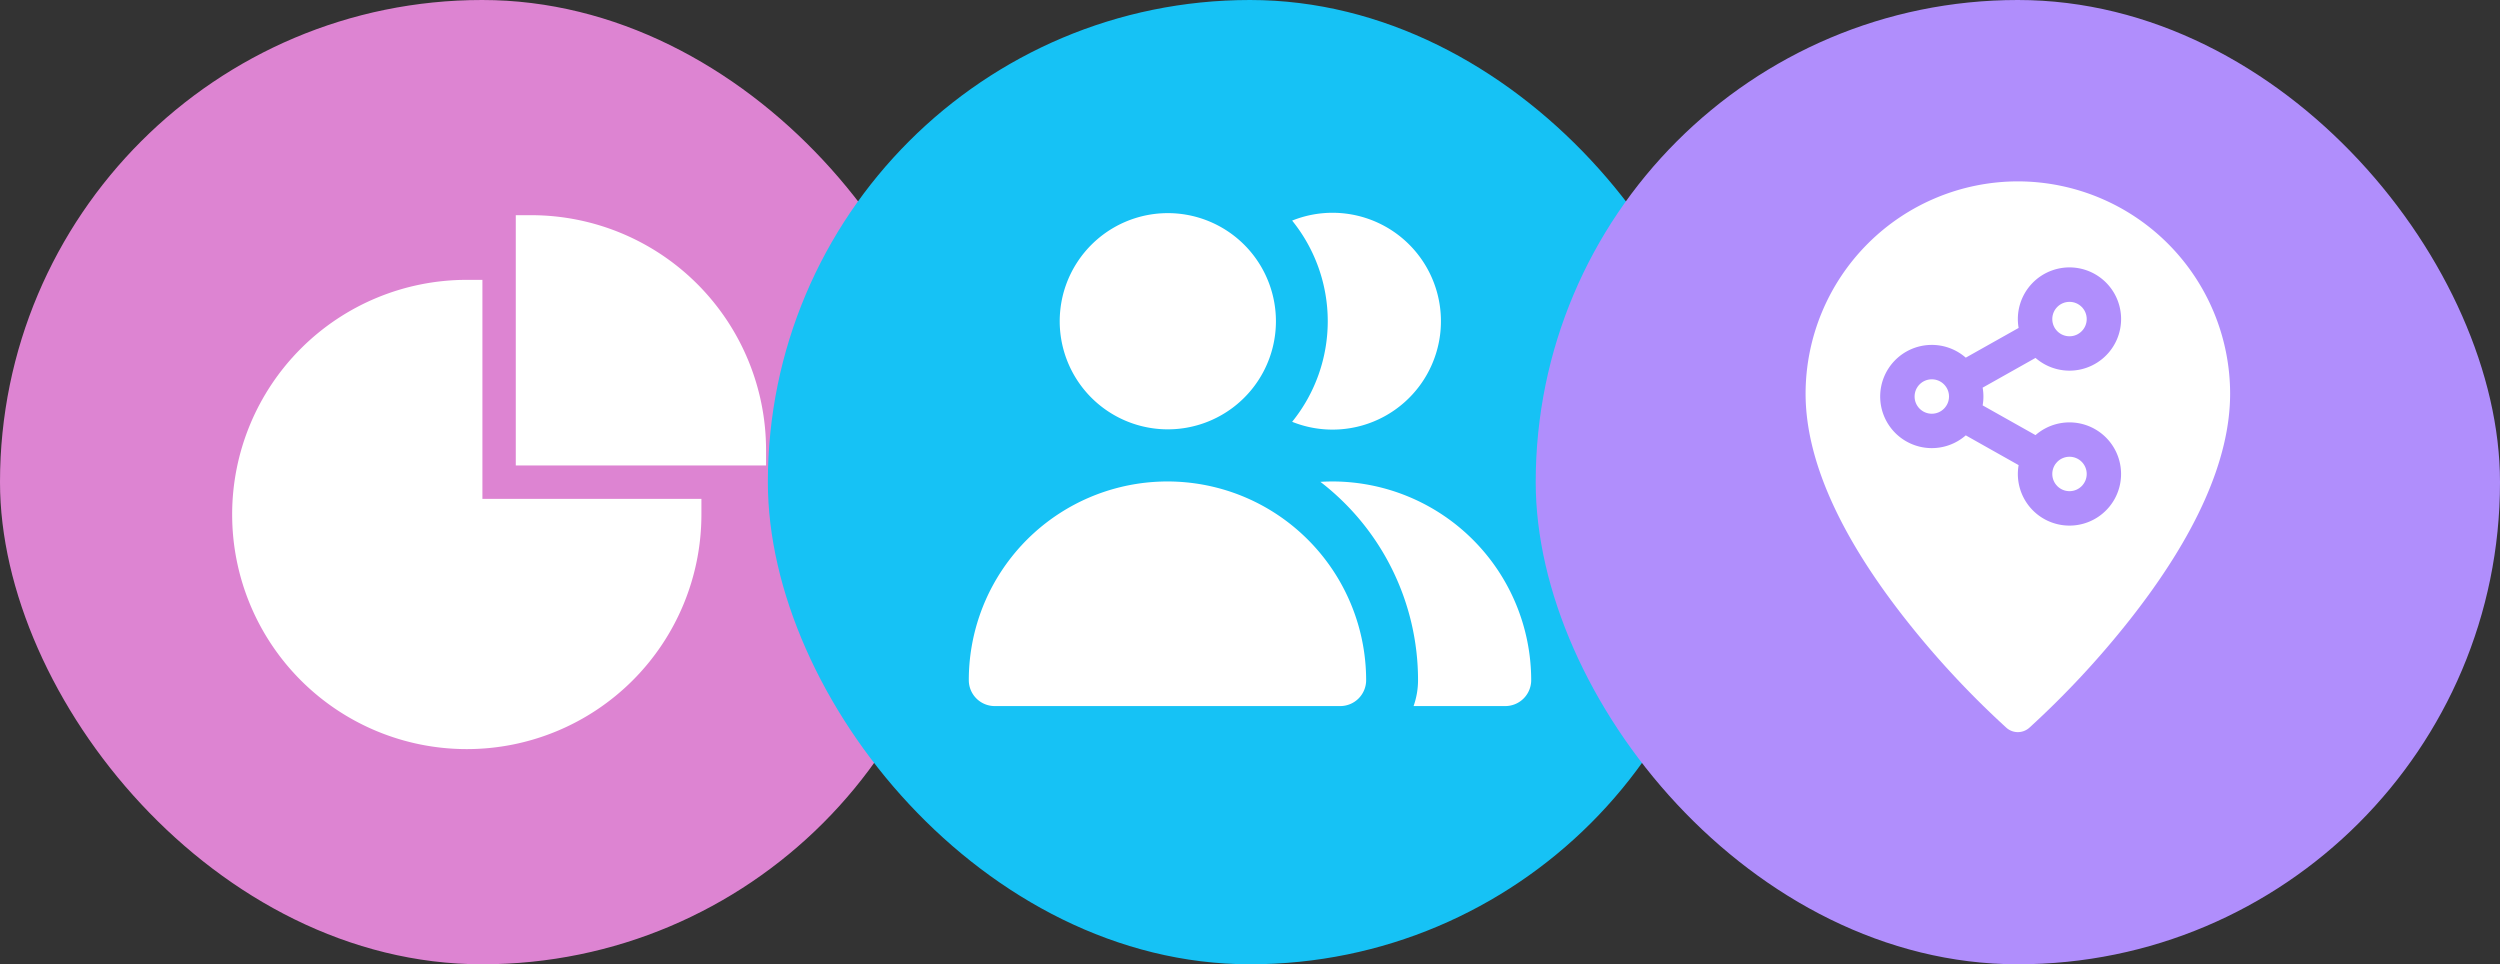 <svg xmlns="http://www.w3.org/2000/svg" width="140" height="54" viewBox="0 0 140 54"><rect x="0" y="0" width="140" height="54" fill="#333333" stroke="none"/><defs><style>.a{fill:#dd84d2;}.b{fill:#fff;}.c{fill:#16c2f5;}.d{fill:#b08efc;}</style></defs><g transform="translate(-1439 -8668)"><rect class="a" width="54" height="54" rx="27" transform="translate(1439 8668)"/><g transform="translate(1452 8680.051)"><g transform="translate(0 3.621)"><path class="b" d="M14.015,74.264V62h-.876A13.139,13.139,0,1,0,26.279,75.139v-.876Z" transform="translate(0 -62)"/></g><g transform="translate(15.884)"><path class="b" d="M272.876,0H272V14.015h14.015v-.876A13.154,13.154,0,0,0,272.876,0Z" transform="translate(-272)"/></g></g><g transform="translate(1)"><rect class="c" width="54" height="54" rx="27" transform="translate(1481 8668)"/><g transform="translate(1492.253 8648.457)"><g transform="translate(18.107 31.459)"><g transform="translate(0 0)"><path class="b" d="M296.626,31.459a6.036,6.036,0,0,0-2.26.438,8.955,8.955,0,0,1,0,11.267,6.071,6.071,0,1,0,2.26-11.705Z" transform="translate(-294.366 -31.459)"/></g></g><g transform="translate(19.689 46.505)"><g transform="translate(0 0)"><path class="b" d="M320.761,276.055q-.34,0-.678.021a14.013,14.013,0,0,1,5.468,11.106,4.333,4.333,0,0,1-.25,1.451h5.136a1.451,1.451,0,0,0,1.451-1.451A11.14,11.14,0,0,0,320.761,276.055Z" transform="translate(-320.083 -276.055)"/></g></g><g transform="translate(5.056 31.459)"><g transform="translate(0 0)"><path class="b" d="M92.879,33.6A6.054,6.054,0,1,0,94.33,37.53,6.059,6.059,0,0,0,92.879,33.6Z" transform="translate(-82.187 -31.459)"/></g></g><g transform="translate(0 46.505)"><g transform="translate(0 0)"><path class="b" d="M15.745,277.06A11.125,11.125,0,0,0,0,287.182a1.451,1.451,0,0,0,1.451,1.451H20.8a1.451,1.451,0,0,0,1.451-1.451A11.142,11.142,0,0,0,15.745,277.06Z" transform="translate(0 -276.055)"/></g></g></g></g><rect class="d" width="54" height="54" rx="27" transform="translate(1525 8668)"/><g transform="translate(1481.443 8678.157)"><path class="b" d="M70.557,0A11.9,11.9,0,0,0,58.67,11.887c0,3.687,1.907,7.969,5.669,12.726a50.679,50.679,0,0,0,5.58,5.988.965.965,0,0,0,1.276,0,50.679,50.679,0,0,0,5.58-5.988c3.762-4.758,5.669-9.04,5.669-12.726A11.9,11.9,0,0,0,70.557,0ZM67.64,14.223a2.89,2.89,0,1,1,0-4.351L70.6,8.207a2.891,2.891,0,1,1,.946,1.679l-2.961,1.666a2.857,2.857,0,0,1,0,.992l2.961,1.666A2.89,2.89,0,1,1,70.6,15.89Z"/><circle class="b" cx="0.964" cy="0.964" r="0.964" transform="translate(72.485 6.747)"/><circle class="b" cx="0.964" cy="0.964" r="0.964" transform="translate(64.774 11.084)"/><circle class="b" cx="0.964" cy="0.964" r="0.964" transform="translate(72.485 15.421)"/></g></g></svg>